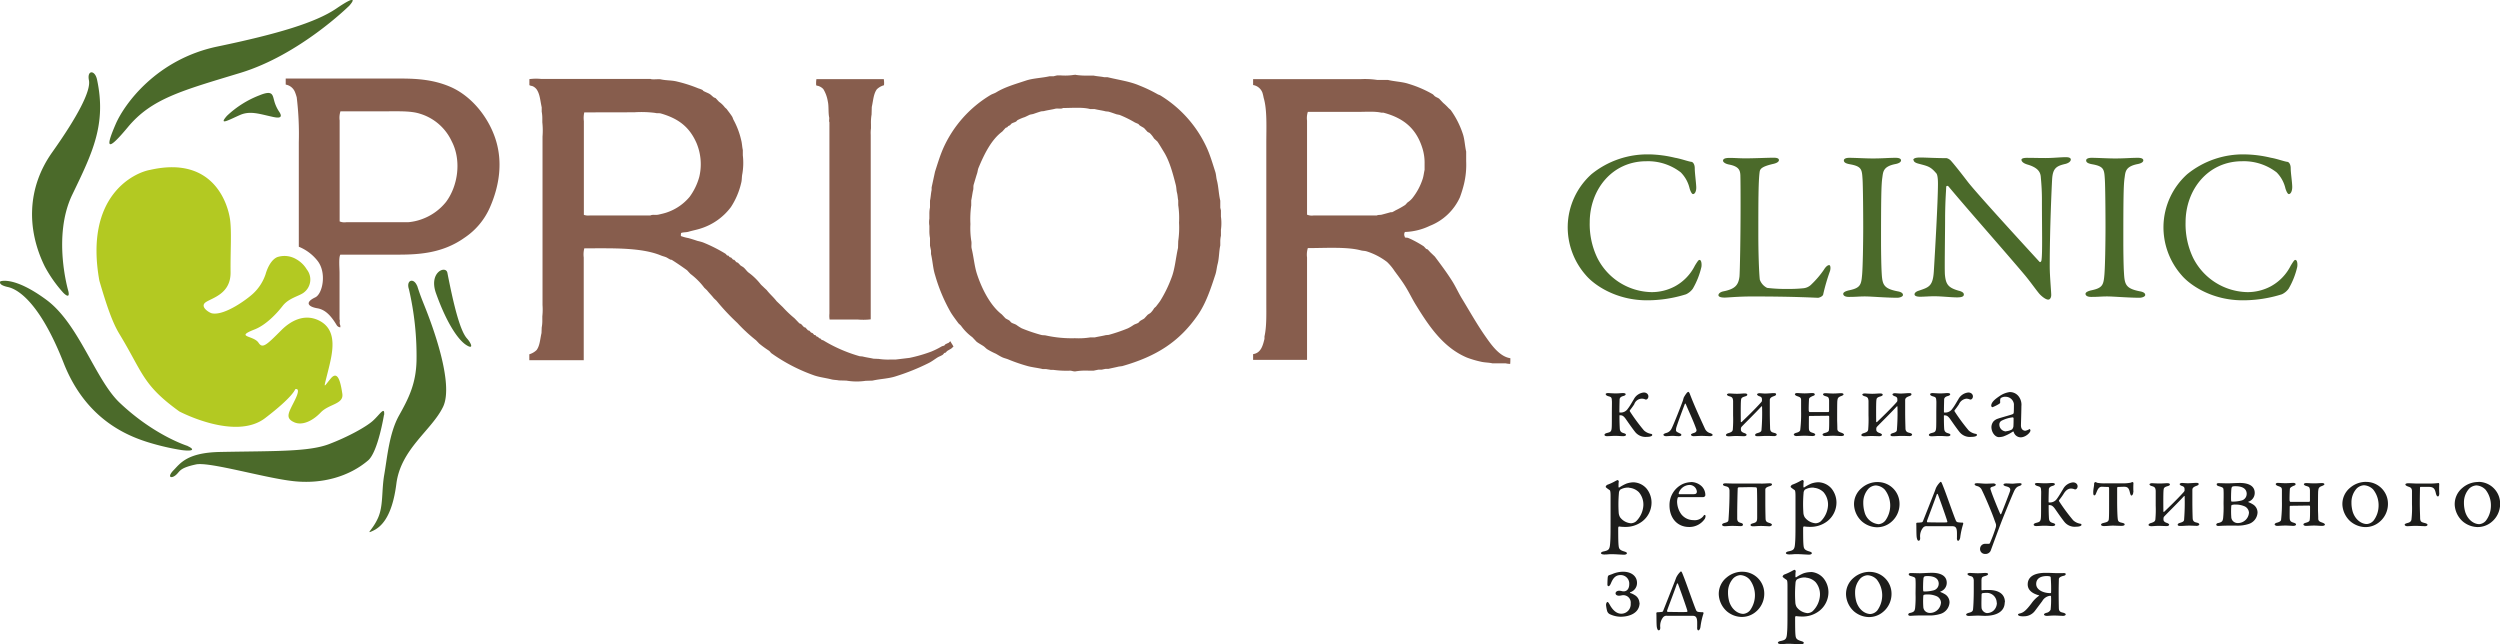<?xml version="1.0" encoding="UTF-8"?> <svg xmlns="http://www.w3.org/2000/svg" id="Layer_1" data-name="Layer 1" viewBox="0 0 736.51 189.81"> <defs> <style>.cls-1{fill:#875d4d;}.cls-1,.cls-2,.cls-3{fill-rule:evenodd;}.cls-2,.cls-4{fill:#4b6a2a;}.cls-3{fill:#b3c922;}.cls-5{fill:#1d1d1b;}</style> </defs> <path class="cls-1" d="M369.13,207.32a20.33,20.33,0,0,0,3.54.25h2c.88.21,2.24.27,3.12.48h1c3.25.8,6.52,1.22,9.35,2.44a41.73,41.73,0,0,1,5.34,2.55c.27.17.57.2.84.37a35.22,35.22,0,0,1,13.73,15.52c1,2.22,1.68,4.59,2.46,7,.26.81.25,1.63.47,2.49.48,1.8.52,4,1,6v2.06c.05.22.14.61.19.8v1.82a14.15,14.15,0,0,1,0,3.9v1.76a7.14,7.14,0,0,0-.19,1.71v1.15c-.38,1.68-.33,3.75-.77,5.42-.27,1-.34,2.11-.66,3.1-1.41,4.34-2.82,8.54-5.16,11.93-5.39,7.81-12.09,12.18-22.31,15.09l-1,.13c-.95.24-2,.43-3,.67h-.84c-.35.07-.83.16-1.14.24h-1c-.47.1-1,.2-1.44.3h-1.44a18.37,18.37,0,0,0-3.72.18c-.63.16-1.17-.16-1.74-.18a28.61,28.61,0,0,1-5-.24H362c-.43-.1-1-.15-1.38-.24h-1c-1.45-.36-3.08-.49-4.56-.92a49.78,49.78,0,0,1-5.45-1.88c-.62-.27-1.13-.35-1.74-.61s-1.39-.75-2-1.1a21.66,21.66,0,0,1-2.58-1.34c-.33-.23-.68-.62-1-.85-.71-.48-1.42-.83-2.1-1.34l-1.26-1.34a14.61,14.61,0,0,1-3.35-3.4l-.72-.67c-.77-1.05-1.6-2.13-2.28-3.23a49.1,49.1,0,0,1-4.62-11c-.63-1.94-.71-4.13-1.2-6.2v-1c-.1-.47-.2-1-.3-1.46v-2.25a11.26,11.26,0,0,1-.18-2.37v-1.22a6.62,6.62,0,0,1,0-2.13V248.4a8.81,8.81,0,0,1,.18-2v-2c.21-.91.27-2.21.48-3.11v-.79l1-4.62c.74-2.29,1.42-4.57,2.34-6.7a34.8,34.8,0,0,1,14-15.88c.53-.33,1.14-.46,1.68-.79,2.53-1.56,5.68-2.45,8.75-3.47,2.12-.71,4.68-.75,7-1.28h1.2c.27-.07.68-.18,1-.24h1.14a16.71,16.71,0,0,0,3.65-.13c.25-.06.49,0,.66-.12Zm-3.48,9.8c-.64.39-1.53,0-2.39.24-1,.25-2.24.4-3.24.67l-.78.07c-.74.21-1.67.54-2.4.79l-.9.18c-.48.2-1.09.53-1.56.73a12.73,12.73,0,0,0-2.16.91c-.12.08-.23.28-.36.37-.45.29-1,.36-1.43.67l-.37.42c-.18.14-.4.17-.59.31l-.24.3-.48.18-1,1.1c-3.23,2.39-5.32,6.67-7,10.71-.22.54-.23,1.07-.42,1.64-.33,1-.67,2.23-1,3.29-.16.62,0,1.07-.18,1.7-.21.9-.33,2-.54,2.93v1.46a29.58,29.58,0,0,0-.24,5.53,24.24,24.24,0,0,0,.24,4.87c.19.81-.05,1.6.12,2.31.62,2.55.8,5.13,1.56,7.49,1.46,4.48,4,9.4,7.32,11.93l1.08,1.15c.4.28.79.4,1.19.68l.49.54c.47.33,1.06.42,1.55.73a12.86,12.86,0,0,0,1.56,1,47.74,47.74,0,0,0,5.7,1.94c.55.16,1,.05,1.5.19a35.41,35.41,0,0,0,8.51.79,21.85,21.85,0,0,0,4.56-.25h1.32c1-.24,2.18-.4,3.18-.66l.84-.07a49.43,49.43,0,0,0,5.69-1.94,12.82,12.82,0,0,0,1.68-1c.46-.28,1-.36,1.44-.67l.36-.42c.43-.32.87-.49,1.32-.8l1-1.09c.28-.21.56-.34.84-.55a6.29,6.29,0,0,0,1.08-1.4l.54-.48c.46-.63,1-1.25,1.38-1.89a36.76,36.76,0,0,0,3.11-6.39c1.1-2.71,1.3-5.92,2-9l.06-2a27.49,27.49,0,0,0,.24-5.41,25.92,25.92,0,0,0-.24-5.18v-1.4c-.16-.7-.16-1.51-.36-2.25s-.15-1.51-.36-2.31c-.87-3.41-1.79-6.86-3.41-9.56-.65-1.06-1.31-2.2-2-3.22l-1-.91a7.88,7.88,0,0,0-1.26-1.59c-.21-.15-.45-.2-.66-.36l-1-1.1c-.47-.32-.92-.51-1.38-.85l-.3-.36-1-.43a33.35,33.35,0,0,0-4.56-2.25l-.9-.18c-.73-.25-1.65-.59-2.39-.79l-.78-.07c-1-.27-2.19-.41-3.24-.67h-1.32C371.57,216.83,368.29,217.12,365.65,217.12Z" transform="translate(-52.48 -185.3)"></path> <path class="cls-1" d="M136.65,208.44h33.87c5.07,0,9.78.38,14.51,2.39,6.25,2.65,11.22,8.8,13.38,15.29,2.27,6.84,1.2,13.94-1.62,20.33a20.62,20.62,0,0,1-7.44,8.87c-6.69,4.76-13.91,5-20,5h-16.6c-.54.84-.24,4-.24,5.34v13.73c.16.28,0,.82.06,1.2,0,.17.14.5.18.66v.48a1.33,1.33,0,0,1-1.1-.68c-1.63-2.69-3.29-4.53-5.68-4.93-2.71-.46-3.77-1.72-.62-3.21,2.16-1,3.48-7.28.64-10.82a13.41,13.41,0,0,0-5.48-4.1V227.26A90.39,90.39,0,0,0,139.9,214a13.17,13.17,0,0,0-.49-1.5,3.59,3.59,0,0,0-2.76-2.28v-1.73Zm16.13,9.65a6.28,6.28,0,0,0-.24,2.7v29.74a3.59,3.59,0,0,0,1.91.24h18.23a15.48,15.48,0,0,0,4.08-.9,16.1,16.1,0,0,0,7.14-5.1c3.61-4.89,4.51-12.37,1.67-17.81a15.11,15.11,0,0,0-9.35-8.15c-2.51-.82-5.81-.72-9.17-.72Z" transform="translate(-52.48 -185.3)"></path> <path class="cls-1" d="M421.65,208.61h31.77a24.51,24.51,0,0,1,4.74.23h3.18c2,.49,4.19.53,6.06,1.14a33.53,33.53,0,0,1,7.13,3.06c.27.17.47.49.72.66.41.28.8.39,1.2.66l1.2,1.26a15.79,15.79,0,0,1,1.56,1.5l.66.6a25.81,25.81,0,0,1,3.6,7.13c.51,1.57.56,3.4.95,5.1v2.82a24.52,24.52,0,0,1-.65,6.78,36.29,36.29,0,0,1-1.2,3.89,16.22,16.22,0,0,1-8.88,8.4,18.16,18.16,0,0,1-7.31,1.8,1.39,1.39,0,0,0-.06,1.37l.06.24c.08.06.76.07.9.13a17.94,17.94,0,0,1,1.67.77,31.34,31.34,0,0,1,3,1.74l.66.72.48.18.72.78,1.38,1.32c1.75,2.33,3.51,4.68,5.1,7.2,1.08,1.71,1.87,3.53,2.94,5.27,2.25,3.7,4.38,7.5,6.83,11,1.61,2.28,4.09,6,7.38,6.47,0,.57,0,1.2-.06,1.68a7.77,7.77,0,0,1-1.38-.18h-3.9c-1-.24-2.3-.21-3.36-.48a29.07,29.07,0,0,1-4.08-1.2c-7.13-3-11.41-9.57-15.28-15.89-1-1.68-1.84-3.43-2.88-5.1s-2.06-3-3.12-4.43a15.1,15.1,0,0,0-2.28-2.76,19.61,19.61,0,0,0-6-3.12c-.6-.18-1.12-.13-1.74-.3-4.1-1.09-10.48-.66-15.59-.66a6.62,6.62,0,0,0-.23,2.76v30.16H421.65v-1.68c2.27-.35,2.84-2.38,3.35-4.5v-.71c.65-2.88.54-6.42.54-9.9V227.43c0-4.49.28-9.81-.78-13.31a13.7,13.7,0,0,0-.36-1.5,3.53,3.53,0,0,0-2.75-2.27v-1.74Zm16.12,9.65a6.05,6.05,0,0,0-.23,2.58v27.7a3.62,3.62,0,0,0,1.92.24H458.1c.39-.23,1-.12,1.44-.24.88-.23,1.84-.49,2.64-.72h.42a9.06,9.06,0,0,0,1-.54,25,25,0,0,0,2.88-1.62l.66-.72a6.34,6.34,0,0,0,1.38-1.2,18,18,0,0,0,3.11-5.81c.26-.84.35-1.77.54-2.58v-1.74a14.38,14.38,0,0,0-.6-4.5c-1.8-5.89-5.48-9-11.51-10.61h-.6c-1.88-.45-4.64-.24-6.89-.24Z" transform="translate(-52.48 -185.3)"></path> <path class="cls-1" d="M224.49,291.41H208.42v-1.74a5.15,5.15,0,0,0,2.16-1.26c.95-1.31,1-3.12,1.43-5l.06-1.62a10.51,10.51,0,0,0,.18-2.1v-1.2a18,18,0,0,0,.06-3.3V225.52a22.5,22.5,0,0,0-.06-4.2v-1.14a12.15,12.15,0,0,0-.18-2v-1.26c-.45-2-.49-3.73-1.44-5.21a3,3,0,0,0-1.19-1c-.24-.11-.9-.16-1-.36v-1.74a14.85,14.85,0,0,1,3.42-.06h32.25c.45.26,2.34,0,3,.12,1.59.37,3.3.25,4.86.66a41,41,0,0,1,6.23,2,9.09,9.09,0,0,1,1.26.48,2.5,2.5,0,0,1,.18.24c.69.43,1.46.61,2.1,1.07.33.24.74.68,1.08.9l.48.18,1,1.08a7.32,7.32,0,0,1,1.74,1.68l.48.42c.54.72,1.13,1.47,1.62,2.22.22.34.27.73.48,1.08a23.24,23.24,0,0,1,2.21,5.88c.27,1,.27,2,.49,2.93v1.56a19.4,19.4,0,0,1-.13,5.4c-.22,1-.1,1.83-.36,2.76a22,22,0,0,1-3,7.07,17.77,17.77,0,0,1-8.82,6.3c-1.2.41-2.46.62-3.72,1-.74.2-1.53.11-2.15.36a2.81,2.81,0,0,0-.06.9,12.63,12.63,0,0,0,2.21.6c.91.25,1.87.56,2.7.84a15.52,15.52,0,0,1,1.56.42,45.07,45.07,0,0,1,6.66,3.35c.19.13.35.44.54.54H267c.2.1.3.37.48.48l.42.12.54.6.36.06.6.66c.17.12.37.12.53.24l.67.72c.27.21.55.33.84.54.59.43,1,1.17,1.61,1.62a17.6,17.6,0,0,1,3.48,3.36c.28.36.67.64,1,1l.84.78c.88,1.16,2,2.07,2.88,3.24l1.86,1.79a31.68,31.68,0,0,0,3.41,3.24l1.44,1.5c.17.12.38.12.54.24l.84.9c.13.09.28,0,.42.12l.78.84.36.06.48.54c.18.12.38.12.54.24l.42.48c.15.08.29,0,.42.12l.3.36.42.12.3.36.42.12.3.36.54.18a41.4,41.4,0,0,0,4.92,2.57,43.24,43.24,0,0,0,5.81,2.1l.78.06c1,.27,2.22.42,3.24.66l1.5.06a19,19,0,0,0,3.78.18h1.37l4-.48a43,43,0,0,0,6.42-1.86,23.94,23.94,0,0,0,3-1.49c.27-.17.53-.14.84-.3l.24-.31a8.73,8.73,0,0,1,1-.47c.24-.13.21-.36.6-.42.18.59.67,1,.83,1.61-.31.09-.32.28-.54.42-.47.33-.9.52-1.37.84l-.36.42-.42.12-.42.49c-.54.38-1.12.53-1.68.89-.76.49-1.52,1.07-2.34,1.5a64.26,64.26,0,0,1-9.9,4c-2.13.7-4.5.73-6.83,1.26l-2,.06a18.09,18.09,0,0,1-5.69-.06l-2.22-.06c-.66-.15-1.45-.12-2.16-.3-1.69-.43-3.38-.61-5-1.14a50.69,50.69,0,0,1-12.65-6.53c-.29-.2-.49-.61-.78-.79a31.67,31.67,0,0,1-2.88-2.1l-.9-.95a47.56,47.56,0,0,1-5.51-5.1,66.38,66.38,0,0,1-6.18-6.59l-.78-.73c-.62-.82-1.36-1.51-2-2.33l-.78-.72a20.18,20.18,0,0,0-4.07-4.08c-.35-.36-.68-.72-1-1.08-1.47-1.06-2.95-2.08-4.5-3.06-.15-.09-.31,0-.48-.12-.4-.17-.81-.49-1.2-.66s-1-.31-1.56-.54c-5.83-2.4-14.31-2.09-22.55-2.09a7.18,7.18,0,0,0-.17,2.69v30.22Zm.12-73a7.46,7.46,0,0,0-.12,2.58V248.6a4,4,0,0,0,1.73.18h17.87c.59-.35,1.61-.07,2.34-.24s1.54-.34,2.34-.6a15,15,0,0,0,6.89-4.67,18.12,18.12,0,0,0,2.82-5.82,16.11,16.11,0,0,0-.78-9.95c-2.06-4.73-5.24-7.23-10.49-8.76-.57-.17-1.1,0-1.74-.18a32,32,0,0,0-6.17-.18Z" transform="translate(-52.48 -185.3)"></path> <path class="cls-1" d="M293,208.61h19.85a7.06,7.06,0,0,1,.06,1.8,4.92,4.92,0,0,0-2.1,1.19c-1,1.36-1.06,3.25-1.5,5.22l-.06,2.22a14.14,14.14,0,0,0-.18,2.82v1.26A10.21,10.21,0,0,0,309,225v54.38a18.82,18.82,0,0,1-3.78.06h-8.33a6.61,6.61,0,0,1-.06-1.74V221.32c-.19-.32,0-1-.06-1.38-.33-1.52-.07-3.3-.42-4.8a10.05,10.05,0,0,0-1.32-3.6,3.54,3.54,0,0,0-1.38-.89c-.19-.08-.63-.09-.72-.24A7.68,7.68,0,0,1,293,208.61Z" transform="translate(-52.48 -185.3)"></path> <path class="cls-2" d="M155.18,187.17s-14.54,14.33-31.89,19.6-26.16,7.58-33.15,16-6.11,4.93-3.57-.93,12-19.09,30-22.84,29-7.11,35-11.19,5.3-2.47,3.68-.68Zm-82.54,84S67.81,255,73.78,242.63s10.11-20.75,7.28-33.91c-.61-2.84-3-2.86-2.38.24s-3.36,10.69-10.81,21.19-7.57,22.72-2.21,33.63a38.9,38.9,0,0,0,5.43,7.73s2.1,2.24,1.55-.33Zm35.13,45.55c2.18,1,1.66,1.62-1.82,1.17a70.16,70.16,0,0,1-7.44-1.6c-6.28-1.72-20.15-5.92-27.28-24.06-6.89-17.53-13.28-21.68-16.4-22.36s-2.24-1.68-2.24-1.68,3.95-1.65,13.57,5.45S80.56,297.21,87.79,304c10.27,9.71,20,12.69,20,12.69Zm57.88-9.19c.21-2.75-1.35,0-3.39,1.8s-7.32,4.7-12.83,6.8c-6.11,2.33-16.14,2-32.12,2.32-9.67.19-11.69,3.32-13.68,5.36s-.79,2.6.59,1.49.9-2.08,6-3.18c3.9-.84,20.28,4,28.56,4.91,8.67,1,16.68-1.42,22.15-6.1,2.91-2.5,4.67-13.4,4.67-13.4Zm9.71-38.1c1.07,3.35,1.66,4.64,2.46,6.68,1.77,4.47,8.54,22.16,5.17,29.08s-12.44,12.37-13.74,22.63-4.78,12.88-7,13.9,0-.26,1.6-3.85,1-8,1.84-12.79,1.43-12.17,4.35-17.38,5-9.43,5.15-16.2a86.85,86.85,0,0,0-2.24-21c-.9-2.7,1.41-3.47,2.4-1Zm8.92-3.77c-.45-2.27-5.58-.21-3.35,6.05,3.16,8.85,6.52,13.69,8.87,15.21s1.53-.49.26-1.9c-2.19-2.43-4.11-10.8-5.78-19.36Zm-65-46.17c-2.61,3,.88,1,3.95-.33s5.92-.2,9.84.62c1.22.25,3,.45,1.66-1.56a10.76,10.76,0,0,1-1.27-2.57c-.75-2.19-.29-4-4.52-2.28A29.11,29.11,0,0,0,119.26,219.5Z" transform="translate(-52.48 -185.3)"></path> <path class="cls-3" d="M96.75,235.34c-4.75.82-19.48,7.64-15,32.65,2.15,7.33,3.8,12.22,5.89,15.67,7,11.53,6.78,15,17.67,22.85,0,0,16.4,8.7,25.23,2,8.33-6.35,8.91-8.54,8.91-8.54s1.81-.75,0,3-3.23,5.44-.25,6.75c2.29,1,5.32-.34,7.76-2.9s6.85-2.4,6.37-5.54-1.25-7.08-3.42-4.46-2.17,3.36-.86-1.91,3.22-12.26-2.54-15.16c-4.53-2.27-8.65.32-11.15,2.83-4.41,4.41-5.53,5.51-6.72,3.69-1.46-2.21-7.09-1.6-1.17-3.91,3.29-1.28,6.42-4.54,8.28-6.94s5-2.89,6.32-4a4.79,4.79,0,0,0,.78-6.76,8.36,8.36,0,0,0-3.1-3,6.8,6.8,0,0,0-5.57-.62c-1.73.72-2.89,3.05-3.46,5.05a13.73,13.73,0,0,1-3.68,5.71c-1.63,1.53-8.3,6.53-12.08,5.82-.86-.17-3.77-2-1.84-3.3s7.36-2.45,7.29-8.81.35-12-.17-15.64S115.93,231,96.75,235.34Z" transform="translate(-52.48 -185.3)"></path> <path class="cls-4" d="M538.49,230.79a26.09,26.09,0,0,0-17.15,5.82,21.09,21.09,0,0,0-7,15.19,21.33,21.33,0,0,0,5.32,14.55c2.53,3,9,7.42,18,7.42A38.33,38.33,0,0,0,549.19,272a5.17,5.17,0,0,0,2-1.65,23.08,23.08,0,0,0,2.53-6.39c.12-.7.06-2.09-.57-2.09-.26,0-.51.32-1.33,1.65a14.12,14.12,0,0,1-5.89,6.13,14.47,14.47,0,0,1-6.89,1.71,18.26,18.26,0,0,1-16-10.12,22.9,22.9,0,0,1-2.22-10.44c0-9.56,6.52-18,16.71-18a15.79,15.79,0,0,1,10.12,3.29,9.84,9.84,0,0,1,2.6,4.74c.31,1,.69,1.65,1,1.65.51,0,1-.76.95-2.09s-.44-4.18-.44-5.51-.64-1.9-1-1.9c-.95-.12-3.17-.94-4.81-1.2a35.19,35.19,0,0,0-7.47-1Zm21.58,1.77c0,.44.51.95,1.77,1.21,3,.57,3.29,1.77,3.36,3.16.06,2.09.06,6.45.06,9,0,9.18-.19,19.24-.32,20.82-.31,2.47-1.2,3.67-4.68,4.37-1,.19-1.52.7-1.52,1.14s.63.71,1.84.71c.88,0,3.86-.33,8.16-.33,12.84,0,18.6.39,19.36.39.26,0,1.46-.39,1.52-1.09a58.16,58.16,0,0,1,2-6.83c.26-1,.07-1.71-.25-1.71s-.89.25-1.58,1.39a27.29,27.29,0,0,1-3.61,4.24,3.8,3.8,0,0,1-2.53,1.2,40.19,40.19,0,0,1-4.49.19,45.33,45.33,0,0,1-6.08-.31,4.32,4.32,0,0,1-2.15-2.41c-.25-2.09-.44-8.16-.44-13.1,0-9.36,0-15.75.38-18.6.12-.95.57-1.64,4.24-2.47.95-.25,1.45-.63,1.45-1.07s-.44-.7-1.58-.7c-1.52,0-5.82.19-8.29.19-1.84,0-3-.13-4.68-.13-1.39,0-1.9.32-1.9.76ZM601.39,252c0,5.38-.13,12-.32,14.17-.25,3-.5,3.93-3.67,4.62-1.26.26-1.9.64-1.9,1.08s.45.9,1.65.9c2.34,0,2.91-.14,4.81-.14,1.71,0,6.2.39,9.43.39.76,0,1.71-.32,1.71-.83s-.51-.89-1.65-1.08c-4.11-.82-4.43-2-4.62-5.44-.12-2-.19-6-.19-9.43,0-12.4.07-16.52.38-18.61.25-1.7.19-3.28,3.86-4,1-.19,1.65-.58,1.65-1.08s-.57-.76-1.59-.76c-2.21,0-3.67.19-6.77.19-2.08,0-5.25-.19-6.89-.19-.89,0-1.59.25-1.59.76s.38.89,1.78,1.14c3.54.63,3.54,1.58,3.73,4.49.13,2.09.19,9.93.19,13.86Zm14.87-19.49c0,.5.7.82,1.39,1,2.85.76,3.55.83,5.32,2.91.13.19.44.76.44,3,0,5.25-.89,20.44-1.2,25.57-.25,4.68-1.46,4.93-4.43,5.94-.63.19-1.27.57-1.27,1.08s.76.71,1.65.71c1.08,0,2.72-.14,4.11-.14,2.28,0,4.94.33,6.77.33,1.21,0,2-.19,2-.84,0-.38-.25-.82-1.58-1.14-3-.88-3.74-1.83-4-4.74-.13-2,.06-11.71.06-17.41.07-4.93.26-6.7.32-8.41,0-.32.44-.44.69-.13,5.7,6.84,16.65,19.18,22.6,26.26,1.71,2.09,2.84,3.74,3.92,5.07.57.75,2,2,2.85,2,.57,0,.88-.69.88-1.34,0-1-.44-5.76-.44-8.41,0-10.89.57-23.36.7-25.63.19-3.42,1.32-4,4-4.62,1.14-.32,1.51-.89,1.51-1.27s-.37-.69-1.45-.69c-1.65,0-3.67.25-6,.25-2,0-3.8-.06-5.44-.06-.76,0-1.65.12-1.65.57s.45,1,1.71,1.39c3.48,1,3.93,2.53,4,3.86.19,2,.32,4.18.32,6.33,0,9.11.19,15.94-.13,18,0,.19-.25.82-.63.44-4.24-4.62-18.17-19.81-21-23.41-2.47-3.23-4-5.13-5-6.27a2.55,2.55,0,0,0-1.33-.82c-3.23,0-6.33-.19-7.72-.19s-2.09.25-2.09.76ZM672.77,252c0,5.38-.13,12-.32,14.17-.25,3-.5,3.93-3.67,4.62-1.26.26-1.9.64-1.9,1.08s.45.9,1.65.9c2.34,0,2.91-.14,4.81-.14,1.7,0,6.2.39,9.43.39.76,0,1.7-.32,1.7-.83s-.5-.89-1.64-1.08c-4.11-.82-4.43-2-4.62-5.44-.13-2-.19-6-.19-9.43,0-12.4.06-16.52.38-18.61.25-1.7.19-3.28,3.86-4,1-.19,1.65-.58,1.65-1.08s-.57-.76-1.59-.76c-2.21,0-3.67.19-6.77.19-2.09,0-5.25-.19-6.89-.19-.89,0-1.59.25-1.59.76s.38.89,1.78,1.14c3.54.63,3.54,1.58,3.73,4.49.13,2.09.19,9.93.19,13.86ZM714,230.79a26.07,26.07,0,0,0-17.15,5.82,21.09,21.09,0,0,0-7,15.19,21.38,21.38,0,0,0,5.31,14.55c2.53,3,9,7.42,18,7.42A38.24,38.24,0,0,0,724.72,272a5.09,5.09,0,0,0,2-1.65,22.78,22.78,0,0,0,2.53-6.39c.13-.7.07-2.09-.57-2.09-.25,0-.5.32-1.32,1.65a14.17,14.17,0,0,1-5.89,6.13,14.48,14.48,0,0,1-6.9,1.71,18.28,18.28,0,0,1-16-10.12,23,23,0,0,1-2.21-10.44c0-9.56,6.52-18,16.7-18a15.81,15.81,0,0,1,10.13,3.29,9.84,9.84,0,0,1,2.59,4.74c.32,1,.7,1.65,1,1.65.5,0,1-.76,1-2.09s-.45-4.18-.45-5.51-.63-1.9-1-1.9c-.95-.12-3.16-.94-4.81-1.2A35.1,35.1,0,0,0,714,230.79Z" transform="translate(-52.48 -185.3)"></path> <path class="cls-5" d="M525.55,301.45c0,.19.19.39.67.55.86.25,1.09.28,1.12,1.31.06.38,0,1.37,0,4.25,0,3.26,0,4.1-.19,4.55s-.45.54-1.18.73c-.52.13-.8.32-.8.58s.38.38.73.38c.87,0,1.41-.09,2.46-.09s1.54.09,2.34.09c.42,0,.8-.16.8-.38s-.16-.36-.67-.51-1.09-.36-1.15-1.32-.1-2.37-.1-3.84c0-.06,0-.12.1-.12.64,0,1.08.09,1.88,1.28,1,1.44,1.76,2.52,2.56,3.55a3.92,3.92,0,0,0,3.52,1.54c1.06,0,1.6-.26,1.6-.55s-.29-.32-.45-.35a4.08,4.08,0,0,1-2-1,55.51,55.51,0,0,1-4.16-5.64c0-.06-.06-.19,0-.25.26-.35.83-1.06,1.31-1.82a2.36,2.36,0,0,1,3.26-1.41c.42.16.9-.29.9-.9s-.51-1.15-1.34-1.15a3.71,3.71,0,0,0-2.95,2c-.73,1.18-1.15,2-1.79,2.81a2.44,2.44,0,0,1-2.27,1.09c-.13,0-.19,0-.19-.19,0-1.83.06-3.36.06-3.62s.1-.8,1.09-1.05c.51-.13.7-.36.7-.52s-.19-.35-.79-.35-1.15.1-2.18.1c-.7,0-2-.1-2.21-.1-.44,0-.73.16-.73.32Zm20.69,10.18c.16-.87,1.92-5.54,2.59-7.3.1-.19.26-.13.29,0,.7,1.76,2.14,4.7,3.1,7.42.13.36.13.87-.77,1.12-.41.13-.8.29-.8.51s.36.42.8.42,1.63-.09,2.44-.09c.41,0,2.08.09,2.43.09s.73-.22.73-.35-.28-.42-.73-.54a2.38,2.38,0,0,1-1.54-1.28c-1.57-3.43-3.23-7-4.51-10.4-.1-.23-.29-.48-.35-.48-.23,0-.42.19-.64.48a9.32,9.32,0,0,0-.77,1.21c-.09.29-.16.64-.29,1-.35,1-2.62,6.84-3.32,8.19a2.41,2.41,0,0,1-1.6,1.24c-.52.16-.77.35-.77.51s.22.42.8.42,1.25-.09,1.89-.09c.83,0,1,.09,1.82.09.38,0,.77-.09.77-.38s-.26-.36-.52-.48c-.76-.39-1.24-.48-1-1.31Zm15-10.15c0,.2.19.42.67.55.8.22,1.09.41,1.15,1.41,0,.64,0,1.44,0,4.31a36.58,36.58,0,0,1-.09,4.13c-.1.48-.29.7-1.22,1-.51.13-.8.35-.8.61s.52.35.84.35c.57,0,1.18-.09,2.23-.09.74,0,1.92.06,2.24.06s.77-.1.77-.45c0-.16-.35-.38-.67-.48-.86-.29-1-.67-1-1v-.32a.85.85,0,0,1,.22-.55c1.44-1.5,4-4,5.79-5.94.1-.13.22-.1.22.06a60.51,60.51,0,0,1-.16,6.75c0,.58-.38.77-1.15,1-.54.16-.73.32-.73.58s.28.35.73.35c1,0,1.66-.09,2.69-.09.73,0,1.92.06,2.21.06s.73-.16.73-.42-.25-.41-.76-.54-1.16-.26-1.19-1.28-.09-2.94-.09-4.86c0-1.76,0-3.17,0-3.43,0-.41.06-.83,1.12-1.21.54-.19.73-.32.73-.58s-.19-.35-.7-.35-1.35.1-2.4.13c-.67,0-1.44-.1-1.79-.1s-.71.16-.71.35.36.45.61.52c.71.22.83.48.83,1v.32c0,.19-.09.32-.32.57-2.11,2.34-4.22,4.32-5.59,5.66-.16.13-.29.16-.32,0,0-.41-.07-5.25.06-6.36.06-.39,0-.77,1.12-1.09.54-.16.73-.29.73-.55s-.38-.35-.73-.35c-.64,0-1.34.1-2.34.1-.73,0-2-.1-2.27-.1s-.67.16-.67.35Zm34.51,11.94c0-.2-.16-.39-.64-.58-.64-.26-1.31-.35-1.34-1.18,0-1-.06-2.12-.06-2.78,0-1.73,0-5.19.06-5.48.1-.8.19-1.08,1.18-1.44.26-.09.64-.28.64-.48s-.25-.35-.7-.35c-.61,0-1.34.1-2.4.1-.7,0-1.95-.1-2.21-.1-.48,0-.73.16-.73.35s.32.42.7.52c.8.25,1,.25,1.09,1.28,0,.35,0,1.56,0,3,0,.23-.06.42-.29.42h-5.44c-.16,0-.22-.26-.25-.35-.07-.29,0-2.43.06-3.39,0-.29.13-.58,1.12-1,.42-.13.58-.26.58-.48s-.29-.39-.67-.39c-.64,0-1.32.1-2.34.1-.7,0-1.95-.1-2.24-.1s-.61.16-.61.35.23.42.71.58c.93.32,1.12.45,1.12,1.25,0,.54,0,1.57,0,3.1a40.26,40.26,0,0,1-.26,5.66c-.1.32-.41.58-1.15.77-.51.13-.74.35-.74.54s.39.42.74.42c.57,0,1.44-.09,2.49-.09.68,0,2,.09,2.27.09.39,0,.81-.16.81-.38s-.16-.39-.68-.55c-.73-.22-1.15-.41-1.18-1.28s0-2.81,0-3.45a.24.24,0,0,1,.22-.26l5.47-.06c.16,0,.29.06.29.35,0,2.14,0,3.33-.09,3.87,0,.29-.23.61-1.12.83-.55.16-.74.29-.74.51s.32.42.8.42,1.6-.09,2.33-.09,1.8.09,2.34.09c.35,0,.86-.09.86-.38Zm5.37-11.94c0,.2.2.42.67.55.8.22,1.09.41,1.16,1.41,0,.64,0,1.44,0,4.31a34.69,34.69,0,0,1-.1,4.13c-.09.48-.29.7-1.21,1-.52.13-.8.35-.8.61s.51.35.83.35c.57,0,1.18-.09,2.24-.09.73,0,1.92.06,2.23.06s.77-.1.77-.45c0-.16-.35-.38-.67-.48-.86-.29-1-.67-1-1v-.32a.9.9,0,0,1,.22-.55c1.44-1.5,4-4,5.79-5.94.1-.13.23-.1.23.06a64,64,0,0,1-.16,6.75c0,.58-.39.77-1.16,1-.54.16-.73.32-.73.58s.29.35.73.35c1,0,1.67-.09,2.69-.09.74,0,1.92.06,2.21.06s.73-.16.73-.42-.25-.41-.76-.54-1.16-.26-1.19-1.28-.09-2.94-.09-4.86c0-1.76,0-3.17,0-3.43,0-.41.06-.83,1.12-1.21.54-.19.73-.32.73-.58s-.19-.35-.7-.35-1.34.1-2.4.13c-.67,0-1.44-.1-1.79-.1s-.7.16-.7.35.35.45.6.52c.71.22.84.48.84,1v.32c0,.19-.1.32-.32.57-2.12,2.34-4.23,4.32-5.6,5.66-.16.13-.29.16-.32,0,0-.41-.07-5.25.06-6.36.07-.39,0-.77,1.12-1.09.55-.16.74-.29.74-.55s-.38-.35-.74-.35c-.64,0-1.34.1-2.33.1-.74,0-2-.1-2.28-.1s-.67.16-.67.35Zm20,0c0,.19.2.39.68.55.86.25,1.08.28,1.12,1.31.06.38,0,1.37,0,4.25,0,3.26,0,4.1-.19,4.55s-.45.54-1.19.73c-.51.13-.8.32-.8.58s.39.38.74.38c.86,0,1.41-.09,2.46-.09s1.54.09,2.34.09c.41,0,.8-.16.8-.38s-.16-.36-.68-.51-1.08-.36-1.15-1.32-.09-2.37-.09-3.84c0-.06,0-.12.09-.12.64,0,1.09.09,1.89,1.28,1,1.44,1.76,2.52,2.56,3.55A3.92,3.92,0,0,0,633.3,314c1.05,0,1.6-.26,1.6-.55s-.29-.32-.45-.35a4.08,4.08,0,0,1-2-1,55.51,55.51,0,0,1-4.16-5.64c0-.06-.07-.19,0-.25.25-.35.83-1.06,1.31-1.82a2.7,2.7,0,0,1,2.21-1.64,2.74,2.74,0,0,1,1,.23c.42.16.9-.29.9-.9s-.51-1.15-1.35-1.15a3.7,3.7,0,0,0-2.94,2c-.73,1.18-1.15,2-1.79,2.81a2.44,2.44,0,0,1-2.27,1.09c-.13,0-.19,0-.19-.19,0-1.83.06-3.36.06-3.62s.1-.8,1.09-1.05c.51-.13.7-.36.7-.52s-.19-.35-.8-.35-1.15.1-2.17.1c-.7,0-2-.1-2.21-.1-.45,0-.74.16-.74.32Zm23.38-.67a6.8,6.8,0,0,0-3,1.22c-1.5,1-2.4,1.88-2.4,2.81,0,.16.19.42.38.42a11.38,11.38,0,0,0,2.08-1.06.67.67,0,0,0,.19-.35c-.06-.64,0-1.22.23-1.31a2.21,2.21,0,0,1,1.31-.35,2.48,2.48,0,0,1,2.5,2.14c0,.38,0,2.33-.07,2.62s-.19.35-.93.58-3.26.93-3.74,1.12a3,3,0,0,0-1.28.8,2.77,2.77,0,0,0-.61,1.63c0,1.6,1.09,3,2.21,3a5.48,5.48,0,0,0,1.28-.19,12.81,12.81,0,0,0,2.88-1.48c.06,0,.19.1.19.13a2.16,2.16,0,0,0,2.05,1.6c1.44,0,2.88-1.38,2.88-2a.47.47,0,0,0-.1-.32c-.06-.1-.09-.16-.19-.1a3.69,3.69,0,0,1-1.22.48c-.25,0-1.28-.13-1.28-1.6,0-.35.13-4.38.13-5.63a4.05,4.05,0,0,0-.64-2.66,3.24,3.24,0,0,0-2.88-1.5Zm-1,11.58a2,2,0,0,1-2-1.92,1.25,1.25,0,0,1,.64-1.22,9.79,9.79,0,0,1,3.29-1,.31.31,0,0,1,.26.25c0,.64,0,1.73-.06,2.5a1.88,1.88,0,0,1-.39.8,4.12,4.12,0,0,1-1.73.54Zm-109.5,15a6.86,6.86,0,0,0-2.37.38,12.57,12.57,0,0,0-2.08,1.13c-.12.09-.25,0-.25-.16,0-.51,0-1.13.09-1.64a.58.58,0,0,0-.35-.38,3.84,3.84,0,0,0-.64.29,16.19,16.19,0,0,1-2.43,1.12,1,1,0,0,0-.45.58c0,.16.39.45,1.19,1,.09.06.25.29.25,1.64,0,1.89,0,4.29,0,6.47,0,3.28,0,5.9-.09,7-.13,2.3-.29,2.59-2,2.94-.51.1-.74.35-.74.48,0,.29.49.42,1,.42,1,0,1.28-.1,2-.1,1.25,0,3.11.16,3.81.16.41,0,.83-.16.83-.42s-.26-.38-.89-.57c-1.22-.38-1.44-.77-1.54-1.6s-.13-2.21-.13-5.31c0-.16.13-.42.23-.42a11.26,11.26,0,0,0,1.79.13,8,8,0,0,0,5.08-1.64,7,7,0,0,0,2.72-5.5,6.58,6.58,0,0,0-1.5-4.19,5.33,5.33,0,0,0-3.55-1.79ZM532.43,329a4.57,4.57,0,0,1,2.87,1.31,5.56,5.56,0,0,1,1.32,3.91,7.11,7.11,0,0,1-2.18,4.7,2.57,2.57,0,0,1-1.47.54,4.4,4.4,0,0,1-3.2-1.76,3.14,3.14,0,0,1-.42-1.4,38.87,38.87,0,0,1,.07-5.76,1.49,1.49,0,0,1,.41-1,4.52,4.52,0,0,1,2.6-.58Zm18.16-1.66a6.64,6.64,0,0,0-2.43.58,6.83,6.83,0,0,0-3.84,6.26c0,3.75,2.3,6.37,5.76,6.37a5.47,5.47,0,0,0,4.64-2.4,1.89,1.89,0,0,0,.22-.77c0-.16-.06-.38-.25-.38s-.29.19-.42.38a3.23,3.23,0,0,1-2.91,1.15,4.54,4.54,0,0,1-3.58-1.75,6.52,6.52,0,0,1-1.22-3.65,3.93,3.93,0,0,1,.16-1.12c0-.1.16-.26.26-.26,1.47,0,6.94,0,7.29,0a.65.65,0,0,0,.61-.54,3.62,3.62,0,0,0-1.12-2.69,4.62,4.62,0,0,0-3.17-1.21Zm-.32.83a2.15,2.15,0,0,1,2.11,1.92c0,.64-.32.8-1.09.8-1.59,0-3.29,0-4.12,0-.06,0-.19-.19-.13-.35a3.47,3.47,0,0,1,3.23-2.37Zm21-.42c-2.11,0-6.27,0-8.12,0-.71,0-2-.06-2.27-.06-.55,0-.8.13-.8.35s.19.35.67.48c.8.19,1.18.32,1.25,1.31,0,.64,0,.07,0,1,0,3.26-.26,7.32-.32,7.74s-.32.57-1.06.77c-.51.12-.8.31-.8.57s.39.42.74.42c.57,0,1.28-.1,2.33-.1.7,0,2.21.07,2.43.07.45,0,.64-.23.64-.39s0-.38-.54-.54-1.12-.26-1.15-1.25c0-.7,0-.06,0-2,0-1,.09-6.3.16-7,0-.13.22-.26.32-.26,1.56,0,3.32-.1,4.92,0,.26,0,.39.1.42.55s.06,2.87.06,3.87v4.38c0,1.21-.13,1.5-1.18,1.79-.55.16-.77.26-.77.54s.42.36.77.36c.61,0,1.34-.1,2.36-.1.71,0,2.21.1,2.47.1s.7-.26.7-.42-.16-.38-.67-.54c-.8-.26-1.18-.36-1.21-1.35s-.07-2.91-.07-4.83,0-3.32,0-3.58c0-.42.1-.74,1.25-1.09.51-.16.71-.29.71-.54s-.29-.32-.77-.32-1.41.09-2.47.09Zm17.21-.38a6.9,6.9,0,0,0-2.37.38,12.57,12.57,0,0,0-2.08,1.13c-.13.09-.25,0-.25-.16,0-.51,0-1.13.09-1.64a.58.58,0,0,0-.35-.38,3.84,3.84,0,0,0-.64.29,16.19,16.19,0,0,1-2.43,1.12,1,1,0,0,0-.45.58c0,.16.39.45,1.19,1,.09.06.25.29.25,1.64,0,1.89,0,4.29,0,6.47,0,3.28,0,5.9-.09,7-.13,2.3-.29,2.59-2,2.94-.51.1-.74.35-.74.48,0,.29.49.42,1,.42,1,0,1.28-.1,2-.1,1.25,0,3.11.16,3.81.16.42,0,.83-.16.83-.42s-.25-.38-.89-.57c-1.22-.38-1.44-.77-1.54-1.6s-.13-2.21-.13-5.31c0-.16.13-.42.23-.42a11.26,11.26,0,0,0,1.79.13,8,8,0,0,0,5.08-1.64,7,7,0,0,0,2.72-5.5,6.58,6.58,0,0,0-1.5-4.19,5.33,5.33,0,0,0-3.55-1.79ZM586.83,329a4.59,4.59,0,0,1,2.88,1.31,5.59,5.59,0,0,1,1.31,3.91,7.11,7.11,0,0,1-2.18,4.7,2.57,2.57,0,0,1-1.47.54,4.42,4.42,0,0,1-3.2-1.76,3,3,0,0,1-.41-1.4,37.63,37.63,0,0,1,.06-5.76,1.49,1.49,0,0,1,.41-1,4.54,4.54,0,0,1,2.6-.58Zm18.83-1.69a7.12,7.12,0,0,0-4.73,1.76,6.15,6.15,0,0,0-2.24,5,7.05,7.05,0,0,0,2.37,4.89,7,7,0,0,0,4.25,1.67,6.38,6.38,0,0,0,4-1.28,6.9,6.9,0,0,0,2.78-5.51,6.41,6.41,0,0,0-6.4-6.52Zm-.6,1a4,4,0,0,1,2.68,1.24,7.59,7.59,0,0,1,.16,9.12,2.91,2.91,0,0,1-1.95,1.06,4.71,4.71,0,0,1-4.16-3.55,9.83,9.83,0,0,1-.38-2.85,6,6,0,0,1,1.57-4.1,3.36,3.36,0,0,1,2.08-.92Zm13.49,10.87a7.8,7.8,0,0,1-1.28.1.31.31,0,0,0-.25.38c.06.55,0,3.05.13,3.94.09.52.25,1,.54,1s.51-.22.48-.86a4,4,0,0,1,.86-3,1.29,1.29,0,0,1,1.12-.42h7.39c.93,0,1.47.23,1.47,2.08,0,.26,0,.87,0,1.22-.07.64.1,1,.35,1s.55-.51.61-1a21.12,21.12,0,0,1,.89-4c0-.22-.06-.35-.19-.35a8.94,8.94,0,0,1-1.31-.1.77.77,0,0,1-.67-.51c-.51-1.09-2.43-6.65-3.42-9.25-.74-1.88-.84-2.14-1-2.14s-.17,0-.39.26a6.06,6.06,0,0,0-1.09,1.6c-.06.22-.22.6-.28.8-1.25,3.2-3,7.61-3.52,8.92a.6.6,0,0,1-.42.35Zm7.62-.25a.18.18,0,0,1-.16.25c-.39.1-5.19,0-5.63,0-.2,0-.23-.26-.2-.42.52-1.47,2.08-5.5,2.88-7.83.1-.19.23-.19.32,0,.35.83,2.72,7.55,2.79,8ZM634.22,328c0,.19.19.32.64.48a2,2,0,0,1,1.51,1.25c1,2,3,6.75,3.64,8.64.13.35.39,1.08.48,1.31a2.15,2.15,0,0,1-.09,1.15,41.06,41.06,0,0,1-1.54,4.13c-.13.32-.19.55-.48.55s-1,0-1.15,0a1.48,1.48,0,0,0-1.41,1.41,1.43,1.43,0,0,0,1.44,1.57,1.66,1.66,0,0,0,1.66-.9c1-2.72,2.21-6,3.33-8.93.74-1.85,2.46-6.11,3.52-8.51.48-1.05.9-1.44,1.57-1.66.38-.13.7-.26.7-.54s-.22-.29-.64-.29c-.83,0-1.57.13-2,.13s-1.28-.07-1.89-.07c-.38,0-.8.1-.8.39,0,.12.29.35.67.44,1.25.29,1.51.68,1.22,1.57-.16.51-2.15,5.66-2.53,6.53-.1.19-.22.19-.26.13-.25-.39-2.3-5.38-2.78-6.91-.32-.84-.22-1,.67-1.25.52-.13.74-.32.74-.54s-.45-.36-.7-.36-1.35.07-2.24.07-1.7-.13-2.5-.13S634.22,327.87,634.22,328Z" transform="translate(-52.48 -185.3)"></path> <path class="cls-5" d="M652,327.93c0,.19.19.38.67.54.87.26,1.09.29,1.12,1.31.07.39,0,1.38,0,4.26,0,3.26,0,4.09-.2,4.54s-.44.54-1.18.74c-.51.12-.8.32-.8.57s.38.39.74.39c.86,0,1.4-.1,2.46-.1s1.53.1,2.34.1c.41,0,.8-.16.8-.39s-.17-.35-.68-.51-1.08-.35-1.15-1.31-.1-2.37-.1-3.84c0-.06,0-.13.1-.13.64,0,1.09.1,1.89,1.28,1,1.44,1.76,2.53,2.56,3.55a3.89,3.89,0,0,0,3.52,1.54c1,0,1.6-.25,1.6-.55s-.29-.32-.45-.35a4,4,0,0,1-2-1,55.52,55.52,0,0,1-4.16-5.63c0-.06-.07-.19,0-.25.25-.36.83-1.06,1.31-1.83.64-1.09,1.37-1.63,2.2-1.63a2.72,2.72,0,0,1,1.06.22c.42.16.9-.28.9-.89s-.52-1.15-1.35-1.15a3.69,3.69,0,0,0-2.94,2c-.74,1.19-1.15,1.95-1.79,2.82a2.46,2.46,0,0,1-2.27,1.09c-.13,0-.2,0-.2-.2,0-1.82.07-3.36.07-3.61s.1-.8,1.09-1.06c.51-.13.7-.35.7-.51s-.19-.35-.8-.35-1.15.09-2.17.09c-.71,0-2-.09-2.21-.09-.45,0-.74.16-.74.32Zm29,2.4a22.37,22.37,0,0,1,0-2.63c0-.19-.1-.38-.23-.38a1.94,1.94,0,0,0-.6.19,13.11,13.11,0,0,1-2.37.19h-5.18a12.3,12.3,0,0,1-2.28-.16,2,2,0,0,0-.57-.22c-.16,0-.39.32-.35.51,0,.74-.23,1.35-.26,2.4,0,.48,0,1,.32,1s.38-.29.64-.9.61-1.63,1.54-1.63c.38,0,1.34.06,1.88.06.2,0,.29.19.29.39v3.61c0,3,0,4.83-.09,5.54s-.61.83-1.51,1.05c-.54.13-.77.29-.77.54s.45.39.8.39c1.06,0,1.92-.13,2.66-.13s1.57.07,2.62.07c.35,0,.87-.1.87-.39s-.23-.38-.74-.51c-1-.23-1.22-.35-1.31-1.34-.07-.64-.16-2.4-.16-5.25,0-1.09,0-3.07,0-3.49,0-.22,0-.48.26-.48s1.24-.06,1.79-.06c1.12,0,1.44.48,1.72,1.76.17.64.29.83.45.83s.55-.35.51-1Zm4.73-2.37c0,.19.2.42.68.54.8.23,1.08.42,1.15,1.41,0,.64,0,1.44,0,4.32a32.26,32.26,0,0,1-.1,4.13c-.09.48-.29.7-1.21,1-.52.12-.8.35-.8.6s.51.36.83.36c.57,0,1.18-.1,2.24-.1.73,0,1.92.07,2.24.07s.76-.1.76-.45c0-.16-.35-.39-.67-.48-.86-.29-1-.68-1-1V338a.9.9,0,0,1,.22-.55c1.44-1.5,4-4,5.79-5.95.1-.13.23-.1.23.07a64,64,0,0,1-.16,6.75c0,.57-.39.76-1.16,1-.54.16-.73.32-.73.57s.29.36.73.36c1,0,1.67-.1,2.69-.1.74,0,1.92.07,2.21.07s.73-.17.73-.42-.25-.42-.76-.54-1.15-.26-1.19-1.28-.09-2.95-.09-4.87c0-1.76,0-3.16,0-3.42,0-.42.06-.83,1.12-1.22.54-.19.74-.32.74-.57s-.2-.35-.71-.35-1.34.09-2.4.12c-.67,0-1.44-.09-1.79-.09s-.7.16-.7.35.35.45.61.51c.7.23.83.48.83,1v.32c0,.19-.1.32-.32.58-2.11,2.33-4.23,4.32-5.6,5.66-.16.13-.29.16-.32,0,0-.42-.07-5.25.06-6.37.07-.38,0-.77,1.12-1.09.55-.16.74-.28.74-.54s-.38-.35-.74-.35c-.64,0-1.34.09-2.33.09-.74,0-2-.09-2.27-.09s-.68.16-.68.35Zm31,2.56c0-2.4-2.4-2.94-4.35-2.94-1,0-3,.12-3.56.12s-2.08-.06-2.68-.06-.61.23-.61.32c0,.35.29.48.64.58,1.31.38,1.34.48,1.38,1.24.06,1.19,0,2.82,0,4.07a31.77,31.77,0,0,1-.13,4.13c-.13.7-.16,1.11-1.41,1.4-.22,0-.61.19-.61.48s.33.39.67.39c1.13-.07,1.93-.1,2.92-.1s1.56,0,2.27,0a10.58,10.58,0,0,0,3.58-.45,3.74,3.74,0,0,0,2.72-3.37,2.8,2.8,0,0,0-1.18-2.32,7.49,7.49,0,0,0-1.44-.74c-.13-.06-.16-.19,0-.19a2.71,2.71,0,0,0,1.79-2.59Zm-2.37.32a2,2,0,0,1-1.44,1.89,10.75,10.75,0,0,1-2.85.35c-.16,0-.25,0-.29-.35-.06-.64,0-2.79.07-3.3a1.53,1.53,0,0,1,.16-.64c.09-.13.29-.25,1-.25,2.49,0,3.36,1,3.36,2.3Zm.67,5.55a3.26,3.26,0,0,1-3.42,3,1.94,1.94,0,0,1-1.31-.6,1.85,1.85,0,0,1-.48-1.21,23.47,23.47,0,0,1,0-3.19c0-.15.09-.31.25-.34a3.17,3.17,0,0,1,1-.1,6.39,6.39,0,0,1,2.79.57,2.21,2.21,0,0,1,1.18,1.88Zm22.39,3.5c0-.19-.16-.38-.64-.57-.64-.26-1.31-.36-1.34-1.19,0-1-.07-2.11-.07-2.78,0-1.73,0-5.18.07-5.47.09-.8.19-1.09,1.18-1.44.25-.1.64-.29.64-.48s-.26-.35-.7-.35c-.61,0-1.35.09-2.4.09-.71,0-1.95-.09-2.21-.09-.48,0-.74.16-.74.35s.32.42.71.51c.8.26,1,.26,1.08,1.28,0,.35,0,1.57,0,3,0,.22-.07.41-.29.41h-5.44c-.16,0-.22-.25-.26-.35-.06-.28,0-2.43.07-3.39,0-.29.13-.57,1.12-1,.41-.13.57-.25.57-.48s-.28-.38-.67-.38c-.64,0-1.31.09-2.33.09-.71,0-1.95-.09-2.24-.09s-.61.16-.61.35.22.42.7.58c.93.32,1.12.44,1.12,1.24,0,.55,0,1.57,0,3.11a43.18,43.18,0,0,1-.25,5.66c-.1.32-.42.57-1.16.77-.51.12-.73.35-.73.54s.38.42.73.42c.58,0,1.44-.1,2.5-.1.67,0,2,.1,2.27.1.38,0,.8-.16.8-.39s-.16-.38-.67-.54c-.74-.23-1.15-.42-1.19-1.28s0-2.82,0-3.45a.25.25,0,0,1,.23-.26l5.47-.07c.16,0,.29.07.29.36,0,2.14,0,3.32-.1,3.87,0,.28-.22.6-1.12.83-.54.16-.73.29-.73.51s.31.42.79.42,1.6-.1,2.34-.1,1.79.1,2.34.1c.35,0,.86-.1.86-.39Zm12.12-12.63a7.17,7.17,0,0,0-4.74,1.76,6.18,6.18,0,0,0-2.24,5,7.09,7.09,0,0,0,2.37,4.89,7,7,0,0,0,4.26,1.67,6.35,6.35,0,0,0,4-1.28,6.88,6.88,0,0,0,2.79-5.51,6.42,6.42,0,0,0-6.4-6.52Zm-.61,1a4.08,4.08,0,0,1,2.69,1.24,7.44,7.44,0,0,1,1.6,4.9,7.35,7.35,0,0,1-1.44,4.22,2.93,2.93,0,0,1-2,1.06c-1.54,0-3.36-1.16-4.16-3.55a9.49,9.49,0,0,1-.39-2.85,6,6,0,0,1,1.57-4.1,3.39,3.39,0,0,1,2.08-.92Zm16.7.48c.28,0,2.1,0,2.59,0,1.37.06,1.63.8,1.88,1.92.16.64.35.89.61.89s.42-.54.38-1a26.17,26.17,0,0,1,0-2.66s-.06-.29-.19-.29a23.23,23.23,0,0,1-2.46.16h-3.71c-.7,0-1.92-.09-2.75-.09-.61,0-.86.19-.86.35s.12.35.7.58,1.18.28,1.24,1.31c0,.38,0,1,0,3.93a29.51,29.51,0,0,1-.16,4.55c-.1.54-.48.83-1.22,1-.41.13-.77.25-.77.48s.29.45.8.45,1.38-.1,2.44-.1c.73,0,2.49.1,2.71.1.61,0,.77-.26.77-.42s-.16-.32-.67-.48c-1.22-.29-1.41-.45-1.5-1.34,0-.67-.1-2.63-.1-4.51s.06-4.39.06-4.64a.2.2,0,0,1,.17-.19Zm17-1.44a7.13,7.13,0,0,0-4.74,1.76,6.18,6.18,0,0,0-2.24,5A7.05,7.05,0,0,0,778,338.9a7,7,0,0,0,4.25,1.67,6.38,6.38,0,0,0,4-1.28,6.9,6.9,0,0,0,2.78-5.51,6.41,6.41,0,0,0-6.39-6.52Zm-.61,1a4.08,4.08,0,0,1,2.69,1.24,7.44,7.44,0,0,1,1.6,4.9,7.36,7.36,0,0,1-1.45,4.22,2.9,2.9,0,0,1-1.94,1.06c-1.54,0-3.36-1.16-4.16-3.55a9.49,9.49,0,0,1-.39-2.85,6,6,0,0,1,1.57-4.1,3.39,3.39,0,0,1,2.08-.92ZM535.46,362.91a2.74,2.74,0,0,0-1.4-2.3,5.06,5.06,0,0,0-1.19-.57c-.12,0-.29-.2-.12-.26a2.85,2.85,0,0,0,2-2.78c0-1.86-1.54-3.27-4.13-3.27a8.24,8.24,0,0,0-3.2.71l-1,.35a.82.82,0,0,0-.29.58c-.06.35-.1,1.91-.1,2.14s.1.48.35.48.52-.45.68-.84c.54-1.27,1.21-2.43,2.81-2.43a2.51,2.51,0,0,1,2.59,2.72c0,1.12-.54,2.08-1.66,2.08-.45,0-.74-.19-1.31-.19s-1.06.32-1.06.77.48.7,1,.7.87-.16,1.22-.16a2.19,2.19,0,0,1,2.24,2.46,2.78,2.78,0,0,1-2.78,3c-.8,0-2.15-.36-3.4-2.66-.32-.58-.51-.8-.67-.8s-.44.41-.41.93a10.57,10.57,0,0,0,.29,1.63,1.55,1.55,0,0,0,1,1.12,7.64,7.64,0,0,0,3,.67c2.49,0,5.59-1,5.59-4.13Zm6.53,2.66a9.32,9.32,0,0,1-1.28.1.31.31,0,0,0-.26.38c.06.54,0,3,.13,3.94.09.51.25,1,.54,1s.51-.23.48-.86a4.1,4.1,0,0,1,.86-3,1.29,1.29,0,0,1,1.12-.42H551c.93,0,1.48.22,1.48,2.08,0,.26,0,.86,0,1.22-.06.64.1,1,.36,1s.54-.51.6-1a20.91,20.91,0,0,1,.9-4c0-.22-.06-.35-.19-.35a8.89,8.89,0,0,1-1.31-.09.8.8,0,0,1-.68-.51c-.51-1.09-2.43-6.66-3.42-9.25-.73-1.89-.83-2.14-1-2.14s-.16,0-.38.25a5.75,5.75,0,0,0-1.09,1.6c-.07.23-.23.61-.29.8-1.25,3.2-3,7.62-3.52,8.93a.56.56,0,0,1-.41.35Zm7.61-.26c0,.13,0,.23-.16.26-.38.1-5.18,0-5.63,0-.19,0-.23-.26-.19-.42.51-1.47,2.08-5.5,2.88-7.84.09-.19.22-.19.32,0,.35.83,2.72,7.55,2.78,8Zm16.21-11.58a7.17,7.17,0,0,0-4.73,1.76,6.17,6.17,0,0,0-2.24,5,7.07,7.07,0,0,0,2.37,4.9,6.94,6.94,0,0,0,4.25,1.66,6.38,6.38,0,0,0,4-1.28,6.9,6.9,0,0,0,2.78-5.5,6.42,6.42,0,0,0-6.4-6.53Zm-.6,1a4,4,0,0,1,2.68,1.25,7.59,7.59,0,0,1,.16,9.12,2.93,2.93,0,0,1-1.95,1.05c-1.53,0-3.36-1.15-4.16-3.55a9.79,9.79,0,0,1-.38-2.85,6,6,0,0,1,1.57-4.09,3.33,3.33,0,0,1,2.08-.93Zm20.91-.89a6.84,6.84,0,0,0-2.36.38,11.85,11.85,0,0,0-2.08,1.13c-.13.09-.26,0-.26-.16,0-.52,0-1.13.1-1.64a.62.62,0,0,0-.35-.39,3.21,3.21,0,0,0-.64.29,16.86,16.86,0,0,1-2.44,1.13,1,1,0,0,0-.45.57c0,.16.39.45,1.19,1,.1.06.25.29.25,1.63,0,1.9,0,4.3,0,6.48,0,3.28,0,5.9-.09,6.95-.13,2.31-.29,2.6-2,2.95-.51.09-.74.35-.74.48,0,.28.49.41,1,.41,1,0,1.28-.09,2-.09,1.25,0,3.1.16,3.8.16.42,0,.83-.16.83-.42s-.25-.38-.89-.57c-1.22-.39-1.44-.77-1.54-1.6s-.12-2.21-.12-5.31c0-.17.12-.42.22-.42a12.72,12.72,0,0,0,1.79.13,8,8,0,0,0,5.09-1.64,7,7,0,0,0,2.72-5.5,6.56,6.56,0,0,0-1.51-4.19,5.26,5.26,0,0,0-3.55-1.79Zm-1.66,1.63a4.59,4.59,0,0,1,2.88,1.31,5.58,5.58,0,0,1,1.31,3.9,7.09,7.09,0,0,1-2.18,4.7,2.5,2.5,0,0,1-1.47.55,4.45,4.45,0,0,1-3.2-1.76,3.07,3.07,0,0,1-.41-1.41,37.65,37.65,0,0,1,.06-5.76,1.52,1.52,0,0,1,.42-1,4.61,4.61,0,0,1,2.59-.57Zm18.84-1.7a7.2,7.2,0,0,0-4.74,1.76,6.19,6.19,0,0,0-2.23,5,7.06,7.06,0,0,0,2.36,4.9,7,7,0,0,0,4.25,1.66,6.38,6.38,0,0,0,4-1.28,6.88,6.88,0,0,0,2.79-5.5,6.43,6.43,0,0,0-6.4-6.53Zm-.61,1a4,4,0,0,1,2.69,1.25,7.59,7.59,0,0,1,.16,9.12,3,3,0,0,1-2,1.05c-1.53,0-3.35-1.15-4.15-3.55a9.44,9.44,0,0,1-.39-2.85,6,6,0,0,1,1.57-4.09,3.35,3.35,0,0,1,2.08-.93ZM626,357c0-2.4-2.4-2.95-4.35-2.95-1,0-3,.13-3.56.13s-2.08-.06-2.68-.06c-.45,0-.61.22-.61.32,0,.35.29.48.64.57,1.31.39,1.34.48,1.37,1.25.07,1.18,0,2.82,0,4.06a32,32,0,0,1-.13,4.14c-.13.7-.16,1.11-1.41,1.4-.22,0-.61.19-.61.48s.32.39.67.39c1.12-.07,1.92-.11,2.92-.11s1.56,0,2.27,0a10.87,10.87,0,0,0,3.58-.45,3.77,3.77,0,0,0,2.72-3.38,2.83,2.83,0,0,0-1.18-2.32,7.61,7.61,0,0,0-1.44-.73c-.13-.07-.17-.19,0-.19A2.71,2.71,0,0,0,626,357Zm-2.37.32a2,2,0,0,1-1.44,1.88,10.36,10.36,0,0,1-2.85.35c-.16,0-.25,0-.29-.35-.06-.64,0-2.78.07-3.29a1.29,1.29,0,0,1,.16-.64c.09-.13.29-.26,1-.26,2.49,0,3.36,1,3.36,2.31Zm.67,5.55a3.26,3.26,0,0,1-3.42,3,2,2,0,0,1-1.31-.6,1.89,1.89,0,0,1-.48-1.22,23.34,23.34,0,0,1,0-3.18c0-.15.09-.31.25-.35a3.51,3.51,0,0,1,1-.09,6.39,6.39,0,0,1,2.79.57,2.2,2.2,0,0,1,1.18,1.88Zm18.84-.15c0-2.3-1.67-3.61-4.87-3.61-.54,0-1.34,0-1.88.09-.07,0-.16-.06-.16-.25,0-.87,0-2.4,0-2.69.06-.93.13-1,1.25-1.31.41-.13.7-.32.7-.51s-.22-.35-.8-.35-1.25.09-2.27.09c-.7,0-2-.09-2.24-.09-.48,0-.77.15-.77.32s.29.44.74.57c.61.13,1,.26,1.12,1.25,0,.38,0,1.15,0,2.81,0,2.88-.13,5.15-.22,5.83-.07.44-.26.73-1.19.95-.51.16-.83.29-.83.55s.45.39.77.39,2-.1,2.66-.1,1.72.07,2.11.07c3.45,0,5.82-1.29,5.82-4Zm-2.37.16a3.11,3.11,0,0,1-1.09,2.4,3.07,3.07,0,0,1-1.88.64,1.89,1.89,0,0,1-1.54-1.44c-.1-1.18,0-3.36,0-4,0-.22.1-.38.23-.41a4.84,4.84,0,0,1,1-.1,2.93,2.93,0,0,1,3.23,2.88Zm19.51-8.73c-.29,0-.86,0-1.7,0s-2.11-.09-3.42-.09c-3.77,0-5.31,1.4-5.31,3.42,0,1.57,1.22,2.65,3.3,3.2.12,0,.09.09,0,.16A9,9,0,0,0,651,363c-1.72,2.3-2.46,2.75-3.36,3-.28.06-.64.13-.64.38s.45.39.61.42a5.05,5.05,0,0,0,1.18.06,4,4,0,0,0,3.17-1.57l2.18-2.91a3.09,3.09,0,0,1,2.37-1.57.23.23,0,0,1,.22.26,27.54,27.54,0,0,1-.13,3.84,1.69,1.69,0,0,1-1.22.93c-.44.12-.73.29-.73.51s.45.39.8.39c.57,0,1.25-.1,2.3-.1.67,0,2.31.1,2.53.1.45,0,.77-.23.77-.42s-.26-.39-.77-.52-1.22-.22-1.25-1.24-.06-2.91-.06-4.83.06-3.52.06-3.78.13-.7,1.34-1c.49-.09.68-.29.68-.54s-.42-.29-.77-.29Zm-3.55,5.73a.22.22,0,0,1-.16.16c-2.08,0-4.22-.93-4.22-2.69,0-1.51,1.15-2.34,3.13-2.34a3.29,3.29,0,0,1,1,.13.41.41,0,0,1,.15.29A42.48,42.48,0,0,1,656.74,359.88Z" transform="translate(-52.48 -185.3)"></path> </svg> 